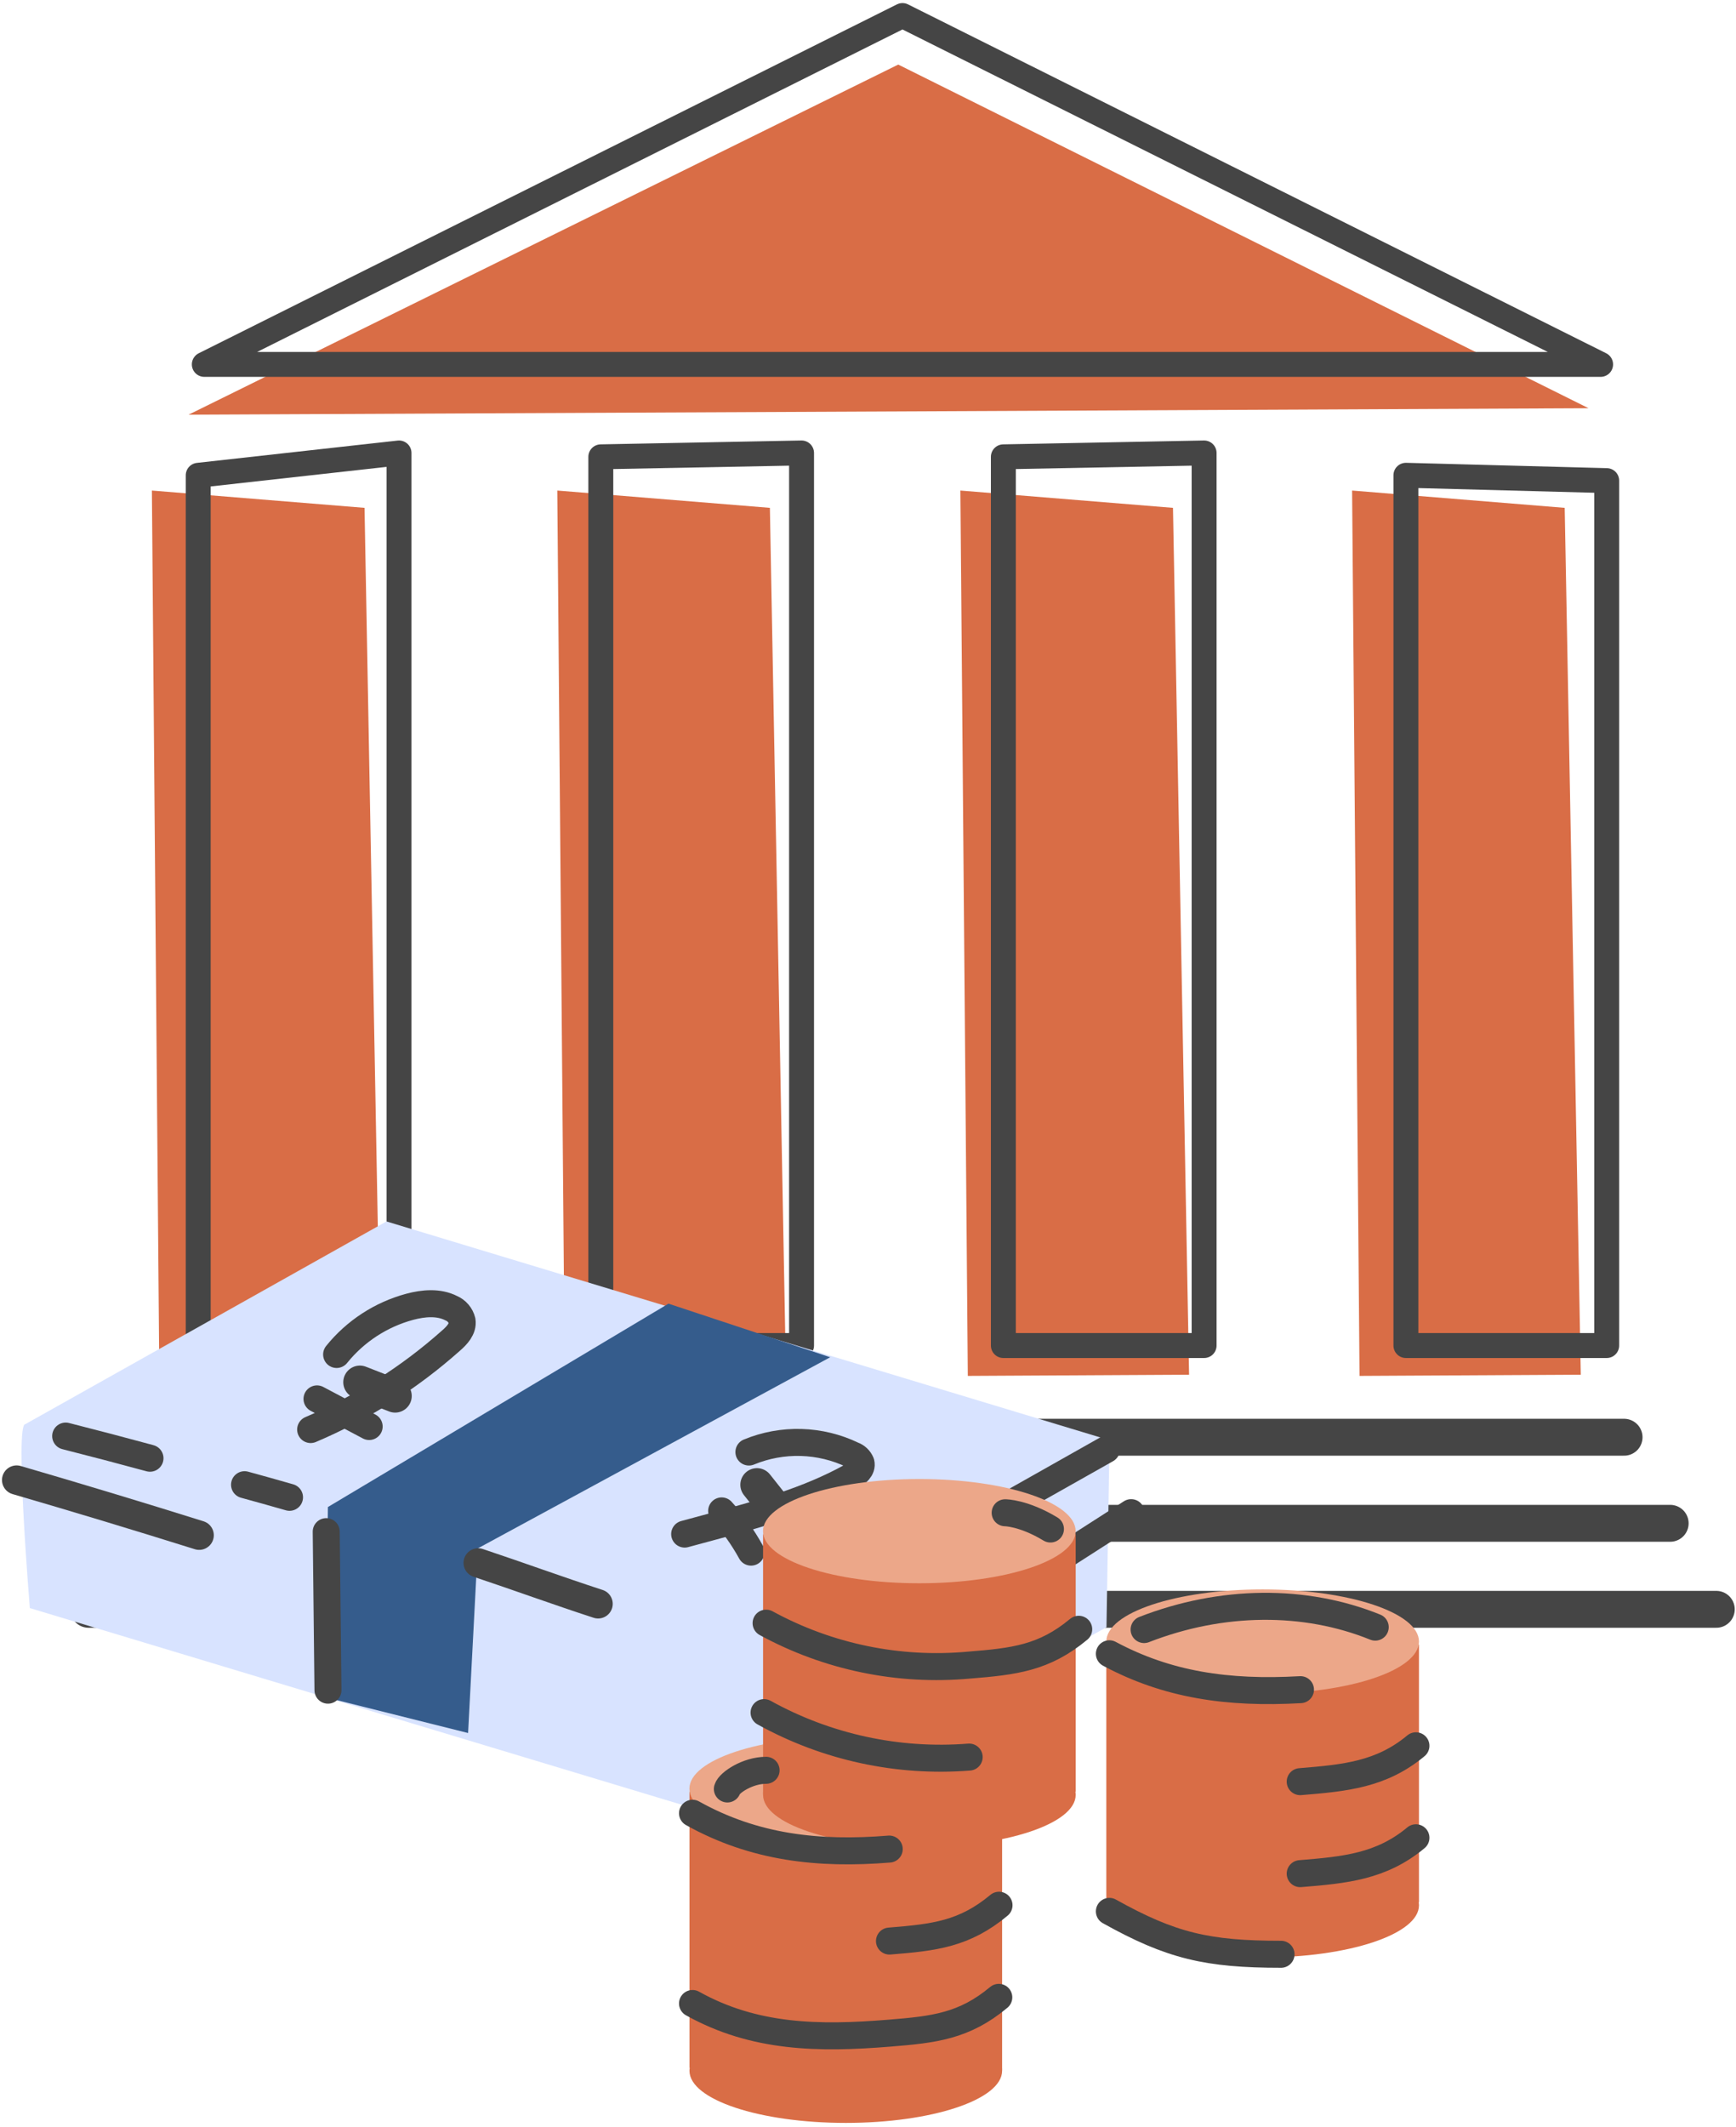 <svg width="209" height="256" viewBox="0 0 209 256" fill="none" xmlns="http://www.w3.org/2000/svg"><path d="M18.286 59.037L43.886 61.119L45.817 165.444L19.18 165.589L18.286 59.037Z" fill="#D96D46"/><path d="M67.094 59.037L92.688 61.119L94.625 165.444L67.987 165.589L67.094 59.037Z" fill="#D96D46"/><path d="M115.623 59.037L141.218 61.119L143.155 165.444L116.517 165.589L115.623 59.037Z" fill="#D96D46"/><path d="M162.782 59.037L188.377 61.119L190.314 165.444L163.676 165.589L162.782 59.037Z" fill="#D96D46"/><path d="M108.141 7.771L22.704 49.907L191.246 49.129L108.141 7.771Z" fill="#D96D46"/><path d="M108.651 1.87L192.7 43.856H108.651H24.597L108.651 1.87Z" stroke="#454545" stroke-width="3" stroke-linecap="round" stroke-linejoin="round"/><path d="M23.864 57.2V161.936H48.038V54.513L23.864 57.2Z" stroke="#454545" stroke-width="3" stroke-linecap="round" stroke-linejoin="round"/><path d="M72.333 54.979V161.936H96.501V54.513L72.333 54.979Z" stroke="#454545" stroke-width="3" stroke-linecap="round" stroke-linejoin="round"/><path d="M120.796 54.979V161.936H144.964V54.513L120.796 54.979Z" stroke="#454545" stroke-width="3" stroke-linecap="round" stroke-linejoin="round"/><path d="M169.26 57.199V161.936H193.433V57.843L169.26 57.199Z" stroke="#454545" stroke-width="3" stroke-linecap="round" stroke-linejoin="round"/><path d="M21.772 172.971H195.526" stroke="#454545" stroke-width="4.441" stroke-linecap="round" stroke-linejoin="round"/><path d="M16.221 183.329H201.076" stroke="#454545" stroke-width="4.441" stroke-linecap="round" stroke-linejoin="round"/><path d="M10.67 193.681H206.627" stroke="#454545" stroke-width="4.441" stroke-linecap="round" stroke-linejoin="round"/><path d="M3.049 171.396C1.763 171.301 3.591 193.531 3.591 193.531L90.163 219.639L133.21 195.839L133.582 173.331L46.529 147L3.049 171.396Z" fill="#D8E3FF"/><path d="M80.479 156.894L39.477 181.371L39.227 204.278L56.354 208.568L57.518 186.351L99.949 163.343L80.479 156.894Z" fill="#355C8C"/><path d="M57.565 188.091C62.472 189.728 67.087 191.42 72.007 193.024" stroke="#454545" stroke-width="3.52" stroke-linecap="round" stroke-linejoin="round"/><path d="M29.441 178.684C31.246 179.176 33.051 179.681 34.855 180.2" stroke="#454545" stroke-width="3.25" stroke-linecap="round" stroke-linejoin="round"/><path d="M7.907 172.831C11.304 173.692 14.688 174.581 18.058 175.497" stroke="#454545" stroke-width="3.25" stroke-linecap="round" stroke-linejoin="round"/><path d="M2 178.122C9.345 180.261 16.671 182.476 23.98 184.767" stroke="#454545" stroke-width="3.52" stroke-linecap="round" stroke-linejoin="round"/><path d="M101.972 192.327L109.625 188.131" stroke="#454545" stroke-width="4" stroke-linecap="round" stroke-linejoin="round"/><path d="M116.975 194.364L136.18 182.047" stroke="#454545" stroke-width="3.25" stroke-linecap="round" stroke-linejoin="round"/><path d="M116.143 184.064L133.209 174.434" stroke="#454545" stroke-width="3.25" stroke-linecap="round" stroke-linejoin="round"/><path d="M39.274 184.334L39.484 203.411" stroke="#454545" stroke-width="3.25" stroke-linecap="round" stroke-linejoin="round"/><path d="M90.163 174.752C92.154 173.93 94.297 173.537 96.45 173.599C98.604 173.661 100.721 174.176 102.662 175.111C102.884 175.189 103.088 175.313 103.26 175.475C103.431 175.637 103.566 175.833 103.656 176.052C103.839 176.769 103.108 177.358 102.465 177.716C97.255 180.606 91.442 182.189 85.689 183.746L82.428 184.626" stroke="#454545" stroke-width="3.25" stroke-linecap="round" stroke-linejoin="round"/><path d="M86.881 181.837C88.25 183.347 89.438 185.012 90.42 186.798" stroke="#454545" stroke-width="3.25" stroke-linecap="round" stroke-linejoin="round"/><path d="M91.131 178.691L95.374 184.044" stroke="#454545" stroke-width="4" stroke-linecap="round" stroke-linejoin="round"/><path d="M40.526 163.011C42.779 160.218 45.858 158.209 49.323 157.273C50.974 156.833 52.808 156.664 54.331 157.442C54.651 157.577 54.935 157.786 55.16 158.05C55.386 158.314 55.547 158.627 55.63 158.964C55.779 159.905 55.014 160.724 54.277 161.36C49.269 165.816 43.569 169.425 37.399 172.045" stroke="#454545" stroke-width="3.25" stroke-linecap="round" stroke-linejoin="round"/><path d="M38.164 168.357L44.444 171.68" stroke="#454545" stroke-width="3.25" stroke-linecap="round" stroke-linejoin="round"/><path d="M43.327 166.347L47.57 168.005" stroke="#454545" stroke-width="4" stroke-linecap="round" stroke-linejoin="round"/><path d="M120.646 215.639H83.007V248.853H83.041C83.019 248.973 83.008 249.095 83.007 249.218C83.007 252.683 91.432 255.491 101.826 255.491C112.221 255.491 120.646 252.683 120.646 249.218C120.656 249.096 120.656 248.974 120.646 248.853V215.639Z" fill="#D96D46"/><path d="M101.82 221.54C112.213 221.54 120.639 218.731 120.639 215.267C120.639 211.802 112.213 208.994 101.82 208.994C91.426 208.994 83 211.802 83 215.267C83 218.731 91.426 221.54 101.82 221.54Z" fill="#ECA789"/><path d="M129.505 184.639H91.866V215.639C91.856 215.763 91.856 215.888 91.866 216.011C91.866 219.476 100.291 222.285 110.686 222.285C121.08 222.285 129.505 219.476 129.505 216.011C129.506 215.886 129.492 215.761 129.465 215.639H129.505V184.639Z" fill="#D96D46"/><path d="M110.678 190.546C121.072 190.546 129.498 187.738 129.498 184.273C129.498 180.809 121.072 178 110.678 178C100.284 178 91.858 180.809 91.858 184.273C91.858 187.738 100.284 190.546 110.678 190.546Z" fill="#ECA789"/><path d="M92.231 195.344C99.698 199.418 108.21 201.175 116.68 200.393C122.094 199.959 125.708 199.547 129.87 196.082" stroke="#454545" stroke-width="3.25" stroke-miterlimit="10" stroke-linecap="round"/><path d="M91.987 206.111C99.515 210.28 108.103 212.141 116.681 211.464" stroke="#454545" stroke-width="3.25" stroke-miterlimit="10" stroke-linecap="round"/><path d="M83.372 218.224C90.816 222.379 98.571 223.225 107.057 222.535" stroke="#454545" stroke-width="3.25" stroke-miterlimit="10" stroke-linecap="round"/><path d="M107.085 233.606C112.499 233.173 116.119 232.76 120.274 229.295" stroke="#454545" stroke-width="3.25" stroke-miterlimit="10" stroke-linecap="round"/><path d="M83.372 241.118C90.816 245.273 98.571 245.381 107.057 244.691C112.471 244.257 116.092 243.845 120.247 240.38" stroke="#454545" stroke-width="3.25" stroke-miterlimit="10" stroke-linecap="round"/><path d="M121.012 182.06C121.012 182.06 123.231 182.06 126.466 184.016" stroke="#454545" stroke-width="3.25" stroke-miterlimit="10" stroke-linecap="round"/><path d="M87.568 215.301C87.805 214.529 90.018 213.054 92.231 213.054" stroke="#454545" stroke-width="3.25" stroke-miterlimit="10" stroke-linecap="round"/><path d="M170.832 197.929H133.192V228.937C133.182 229.06 133.182 229.185 133.192 229.309C133.192 232.774 141.617 235.582 152.012 235.582C162.406 235.582 170.832 232.774 170.832 229.309C170.831 229.184 170.819 229.059 170.798 228.937H170.832V197.929Z" fill="#D96D46"/><path d="M152.012 203.83C162.406 203.83 170.832 201.021 170.832 197.557C170.832 194.092 162.406 191.284 152.012 191.284C141.618 191.284 133.192 194.092 133.192 197.557C133.192 201.021 141.618 203.83 152.012 203.83Z" fill="#ECA789"/><path d="M133.559 199.032C140.509 202.754 147.77 203.85 156.567 203.35" stroke="#454545" stroke-width="3.25" stroke-miterlimit="10" stroke-linecap="round"/><path d="M156.533 214.421C161.947 213.981 166.305 213.568 170.467 210.104" stroke="#454545" stroke-width="3.25" stroke-miterlimit="10" stroke-linecap="round"/><path d="M156.533 225.492C161.947 225.052 166.305 224.64 170.467 221.175" stroke="#454545" stroke-width="3.25" stroke-miterlimit="10" stroke-linecap="round"/><path d="M133.559 230.033C141.003 234.188 145.367 235.197 154.226 235.197" stroke="#454545" stroke-width="3.25" stroke-miterlimit="10" stroke-linecap="round"/><path d="M137.74 196.116C147.059 192.482 157.101 192.394 165.567 195.825" stroke="#454545" stroke-width="3.25" stroke-miterlimit="10" stroke-linecap="round"/></svg>